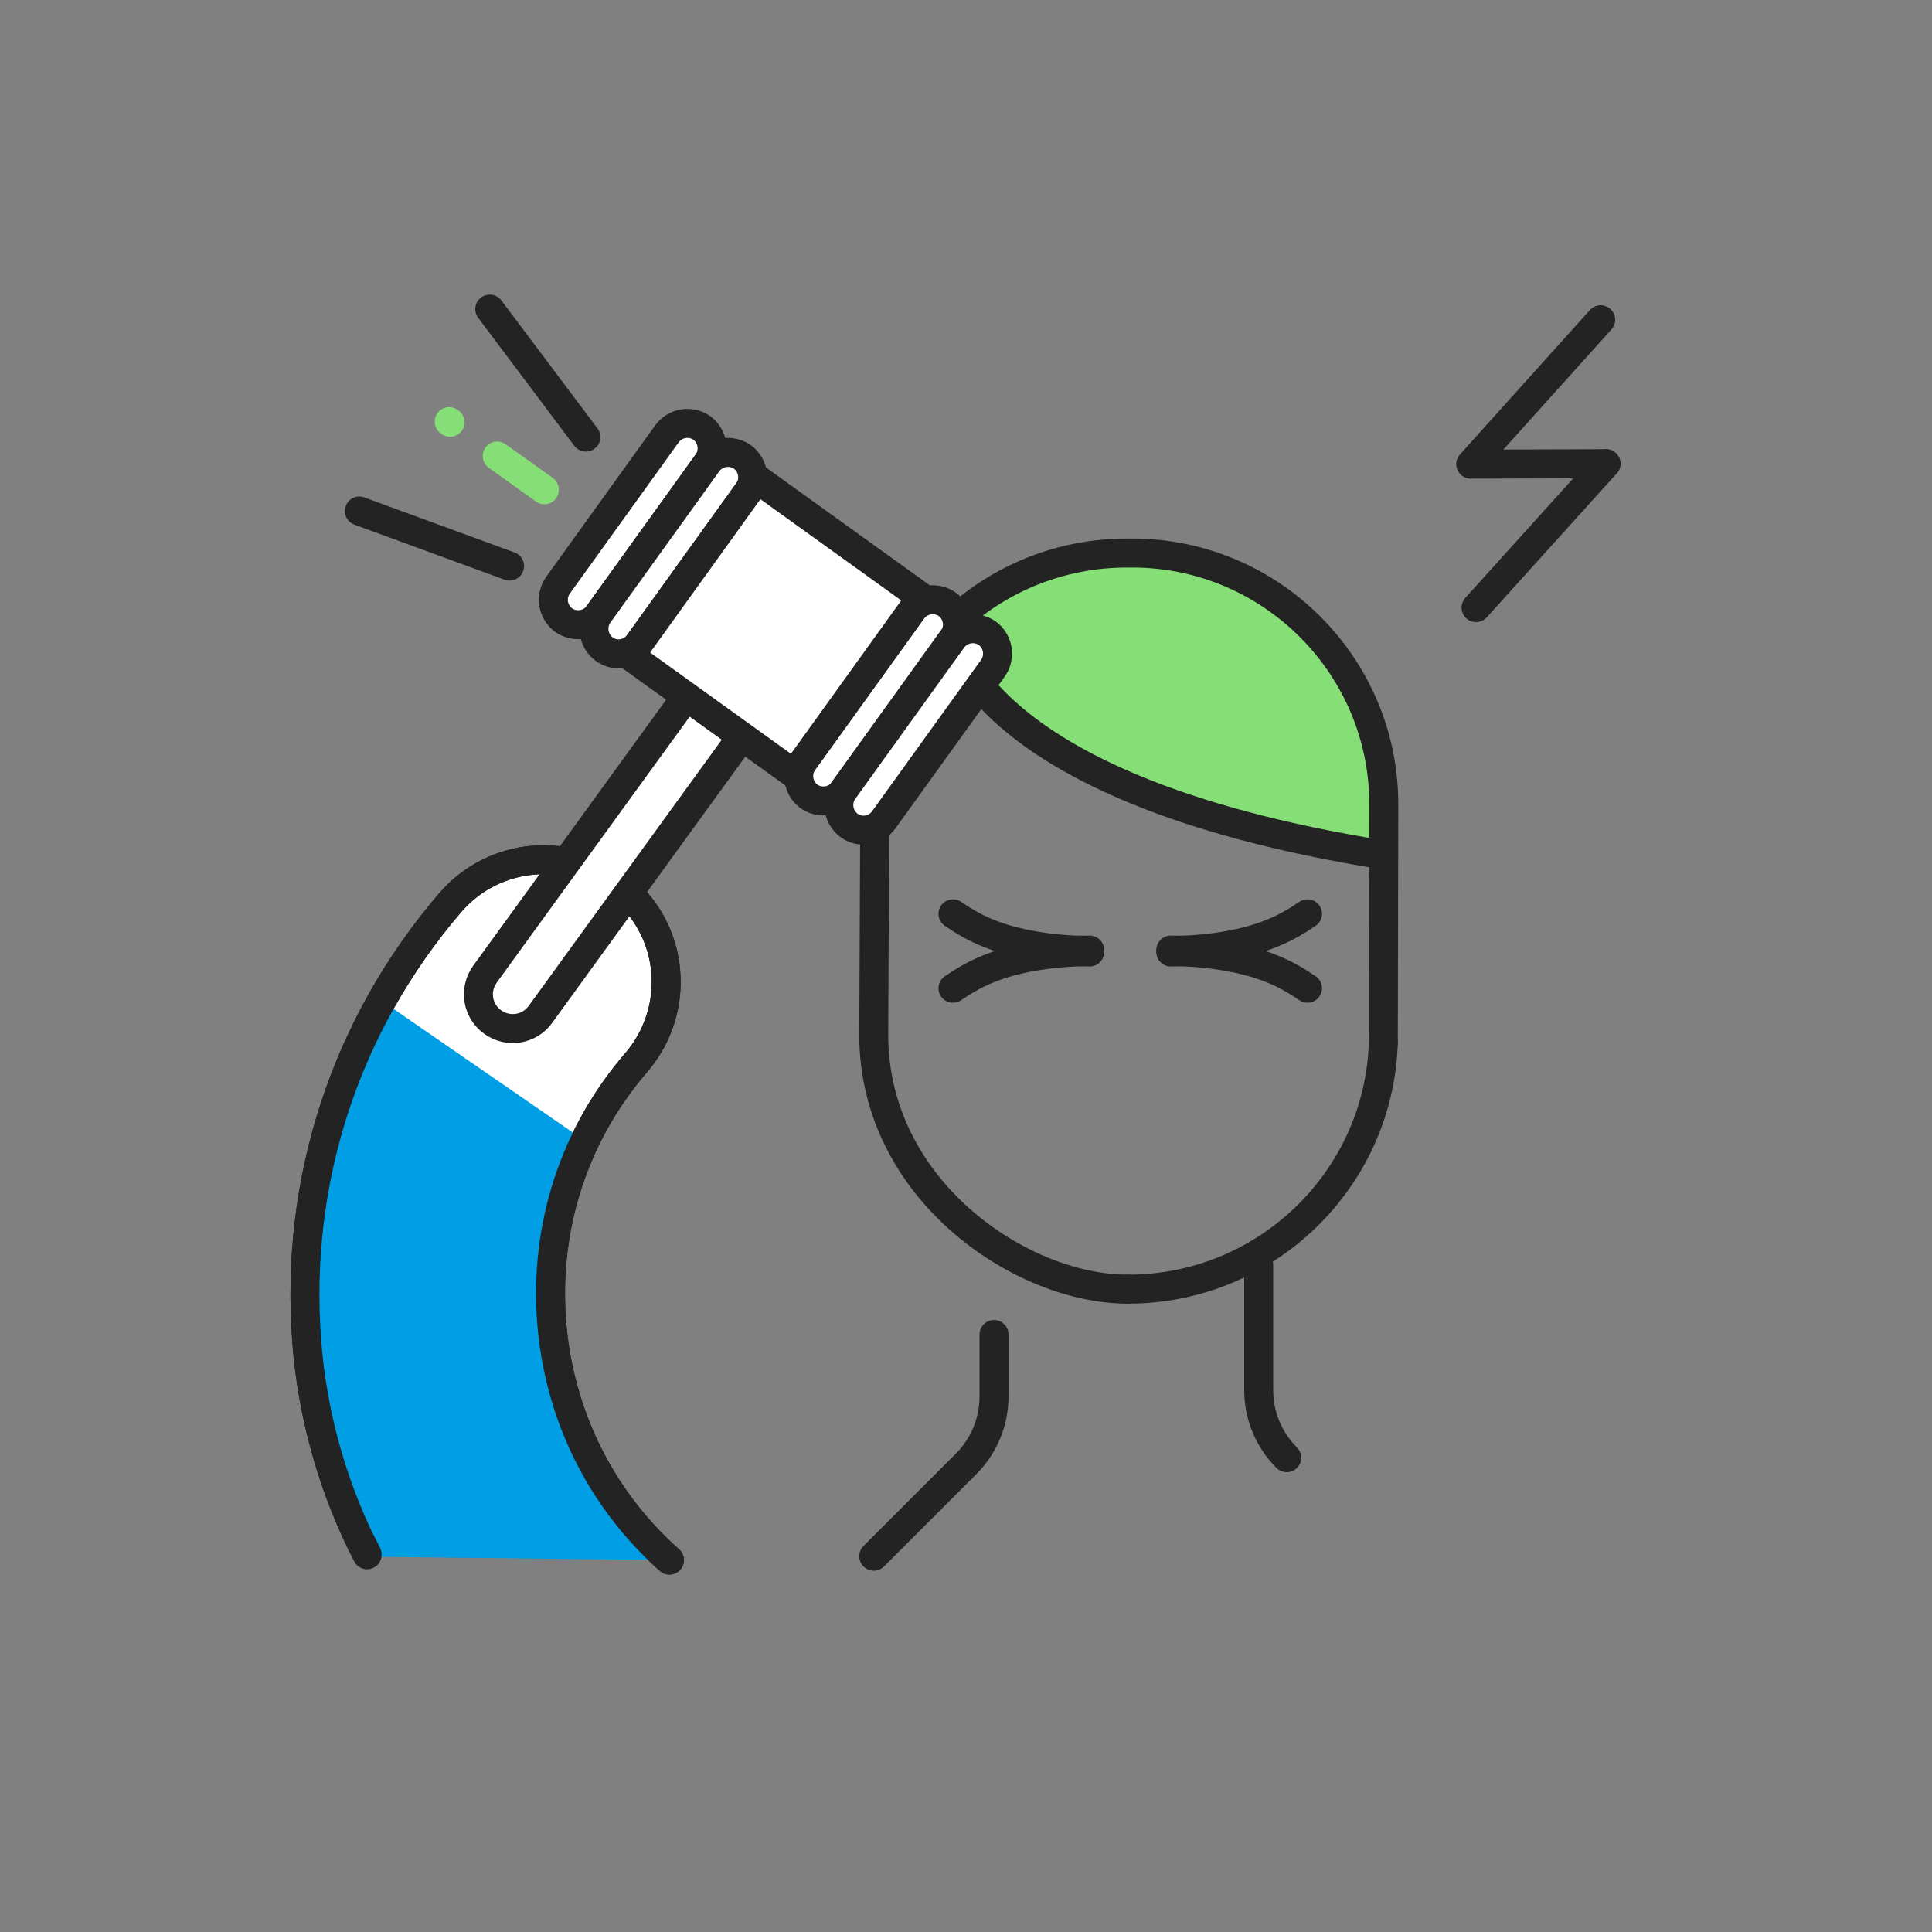 <?xml version="1.0" encoding="utf-8"?>
<!-- Generator: Adobe Illustrator 27.0.1, SVG Export Plug-In . SVG Version: 6.00 Build 0)  -->
<svg version="1.1" id="Layer_1" xmlns="http://www.w3.org/2000/svg" xmlns:xlink="http://www.w3.org/1999/xlink" x="0px" y="0px"
	 viewBox="0 0 400 400" style="enable-background:new 0 0 400 400;" xml:space="preserve">
<rect x="0" y="0" width="400" height="400" fill="#808080" stroke="none"/>
<style type="text/css">
	.st0{fill:#FFFFFF;stroke:#232323;stroke-width:6;stroke-linecap:round;stroke-linejoin:round;stroke-miterlimit:10;}
	.st1{fill:#009EE5;}
	.st2{fill:none;stroke:#232323;stroke-width:6;stroke-linecap:round;stroke-linejoin:round;stroke-miterlimit:10;}
	.st3{fill:#85DE76;}
	.st4{fill:#FFFFFF;stroke:#232323;stroke-width:6;stroke-miterlimit:10;}
	.st5{fill:#FFFFFF;stroke:#232323;stroke-width:6;stroke-miterlimit:10;}
	
		.st6{fill:none;stroke:#85DE76;stroke-width:6;stroke-linecap:round;stroke-linejoin:round;stroke-miterlimit:10;stroke-dasharray:12;}
	.st7{display:none;}
	.st8{display:inline;fill:none;stroke:#00FFFF;stroke-miterlimit:10;}
</style>
<g id="diseño">
	<g>
		<path class="st0" d="M138.6,323c-14.3-12.7-22.9-30.2-24.4-49.4c-1.5-19.7,4.7-38.8,17.6-53.7c7.4-8.7,8-20.9,2.3-30
			c-1.3-2.1-3-4.1-5-5.8c-10.7-9.1-26.7-7.9-35.9,2.8c-21.7,25.3-32.2,57.5-29.7,90.7c1.2,15.6,5.5,30.6,12.5,44.3"/>
	</g>
	<path class="st1" d="M138.6,323c-14.3-12.7-22.9-30.2-24.4-49.4c-1-13.1,1.4-25.9,6.9-37.4l-42.2-29.1
		c-11.9,21.2-17.3,45.5-15.4,70.4c1.3,16.7,5,30.3,12.8,44.8L138.6,323z"/>
	<g>
		<path class="st2" d="M74.8,319.4c0.4,0.8,0.8,1.6,1.2,2.4"/>
		<path class="st2" d="M138.6,323c-14.3-12.7-22.9-30.2-24.4-49.4c-1.5-19.7,4.7-38.8,17.6-53.7c7.4-8.7,8-20.9,2.3-30
			c-1.3-2.1-3-4.1-5-5.8c-10.7-9.1-26.7-7.9-35.9,2.8c-21.7,25.3-32.2,57.5-29.7,90.7c1.1,14.7,5,28.9,11.3,41.9"/>
	</g>
	<path class="st3" d="M286,167.2c0.1-28.9-23.4-52.4-52.3-52.5h-0.2c-13,0-25.5,4.8-35.1,13.5l-1.9,1.7l0.9,2.4
		c1.4,4,5.7,12.1,18.1,20.6c15,10.3,37.3,18,66.1,23l4.5,0.8L286,167.2z"/>
	<g>
		<path class="st2" d="M233.4,266.9c28.6,0.1,52.1-22.6,53-51"/>
		<path class="st2" d="M181.1,169.8l-0.2,44.3c-0.1,32.2,30.5,52.8,52.5,52.8"/>
		<path class="st2" d="M286.4,215.9l0.1-49.2c0.1-28.7-23.2-52.1-51.9-52.2h-1.3c-13.5,0-25.9,5.1-35.2,13.5"/>
	</g>
	<path class="st2" d="M196.7,129.8c0,0,2.8,33.3,89.7,47.2"/>
	<path class="st2" d="M260.6,261.9v25.9c0,5.3,2.1,10.3,5.8,14"/>
	<path class="st2" d="M205.8,276.3v12.8c0,5.3-2.1,10.3-5.8,14l-19.1,19.1"/>
	<g>
		<path class="st4" d="M153.1,153.2L111.9,210c-2.3,3.2-6.7,3.9-9.9,1.6l0,0c-3.2-2.3-3.9-6.7-1.6-9.9l41.2-56.8"/>
		<path class="st4" d="M116.7,128.4L116.7,128.4c-2.3-1.7-2.8-4.9-1.2-7.2l22.6-31.4c1.7-2.3,4.9-2.8,7.2-1.2l0,0
			c2.3,1.7,2.8,4.9,1.2,7.2l-22.6,31.4C122.3,129.5,119,130,116.7,128.4z"/>
		<path class="st4" d="M125.1,134.4L125.1,134.4c-2.3-1.7-2.8-4.9-1.2-7.2l22.6-31.4c1.7-2.3,4.9-2.8,7.2-1.2l0,0
			c2.3,1.7,2.8,4.9,1.2,7.2l-22.6,31.4C130.6,135.5,127.4,136.1,125.1,134.4z"/>
		<path class="st4" d="M167.5,164.9L167.5,164.9c-2.3-1.7-2.8-4.9-1.2-7.2l22.6-31.4c1.7-2.3,4.9-2.8,7.2-1.2l0,0
			c2.3,1.7,2.8,4.9,1.2,7.2l-22.6,31.4C173,166,169.8,166.5,167.5,164.9z"/>
		<path class="st4" d="M175.8,170.9L175.8,170.9c-2.3-1.7-2.8-4.9-1.2-7.2l22.6-31.4c1.7-2.3,4.9-2.8,7.2-1.2l0,0
			c2.3,1.7,2.8,4.9,1.2,7.2L183,169.7C181.4,172,178.1,172.6,175.8,170.9z"/>
		
			<rect x="138" y="108.8" transform="matrix(0.584 -0.812 0.812 0.584 -38.523 184.299)" class="st5" width="45.1" height="41.9"/>
	</g>
	<g>
		<polyline class="st2" points="332.5,96 304.5,96.1 331.4,66.2 		"/>
		<line class="st2" x1="305.6" y1="125.8" x2="332.5" y2="96"/>
	</g>
	<path class="st2" d="M270.7,189.2c-4,2.7-8.9,5.6-19.4,7c-3.1,0.4-6.1,0.6-8.9,0.5"/>
	<path class="st2" d="M270.7,204.6c-4-2.7-8.9-5.6-19.4-7c-3.1-0.4-6.1-0.6-8.9-0.5"/>
	<path class="st2" d="M197.3,189.2c4,2.7,8.9,5.6,19.4,7c3.1,0.4,6.1,0.6,8.9,0.5"/>
	<path class="st2" d="M197.3,204.6c4-2.7,8.9-5.6,19.4-7c3.1-0.4,6.1-0.6,8.9-0.5"/>
	<line class="st2" x1="105.5" y1="117.2" x2="74.4" y2="105.8"/>
	<line class="st2" x1="121.3" y1="90.5" x2="101.4" y2="64"/>
	<line class="st6" x1="112.7" y1="101.4" x2="93" y2="87.3"/>
</g>
<g id="guias" class="st7">
	<rect x="63.7" y="97" class="st8" width="272.6" height="206.1"/>
	<rect x="97" y="63.7" class="st8" width="206.1" height="272.6"/>
	<rect x="63.7" y="63.7" class="st8" width="272.6" height="272.6"/>
</g>
</svg>